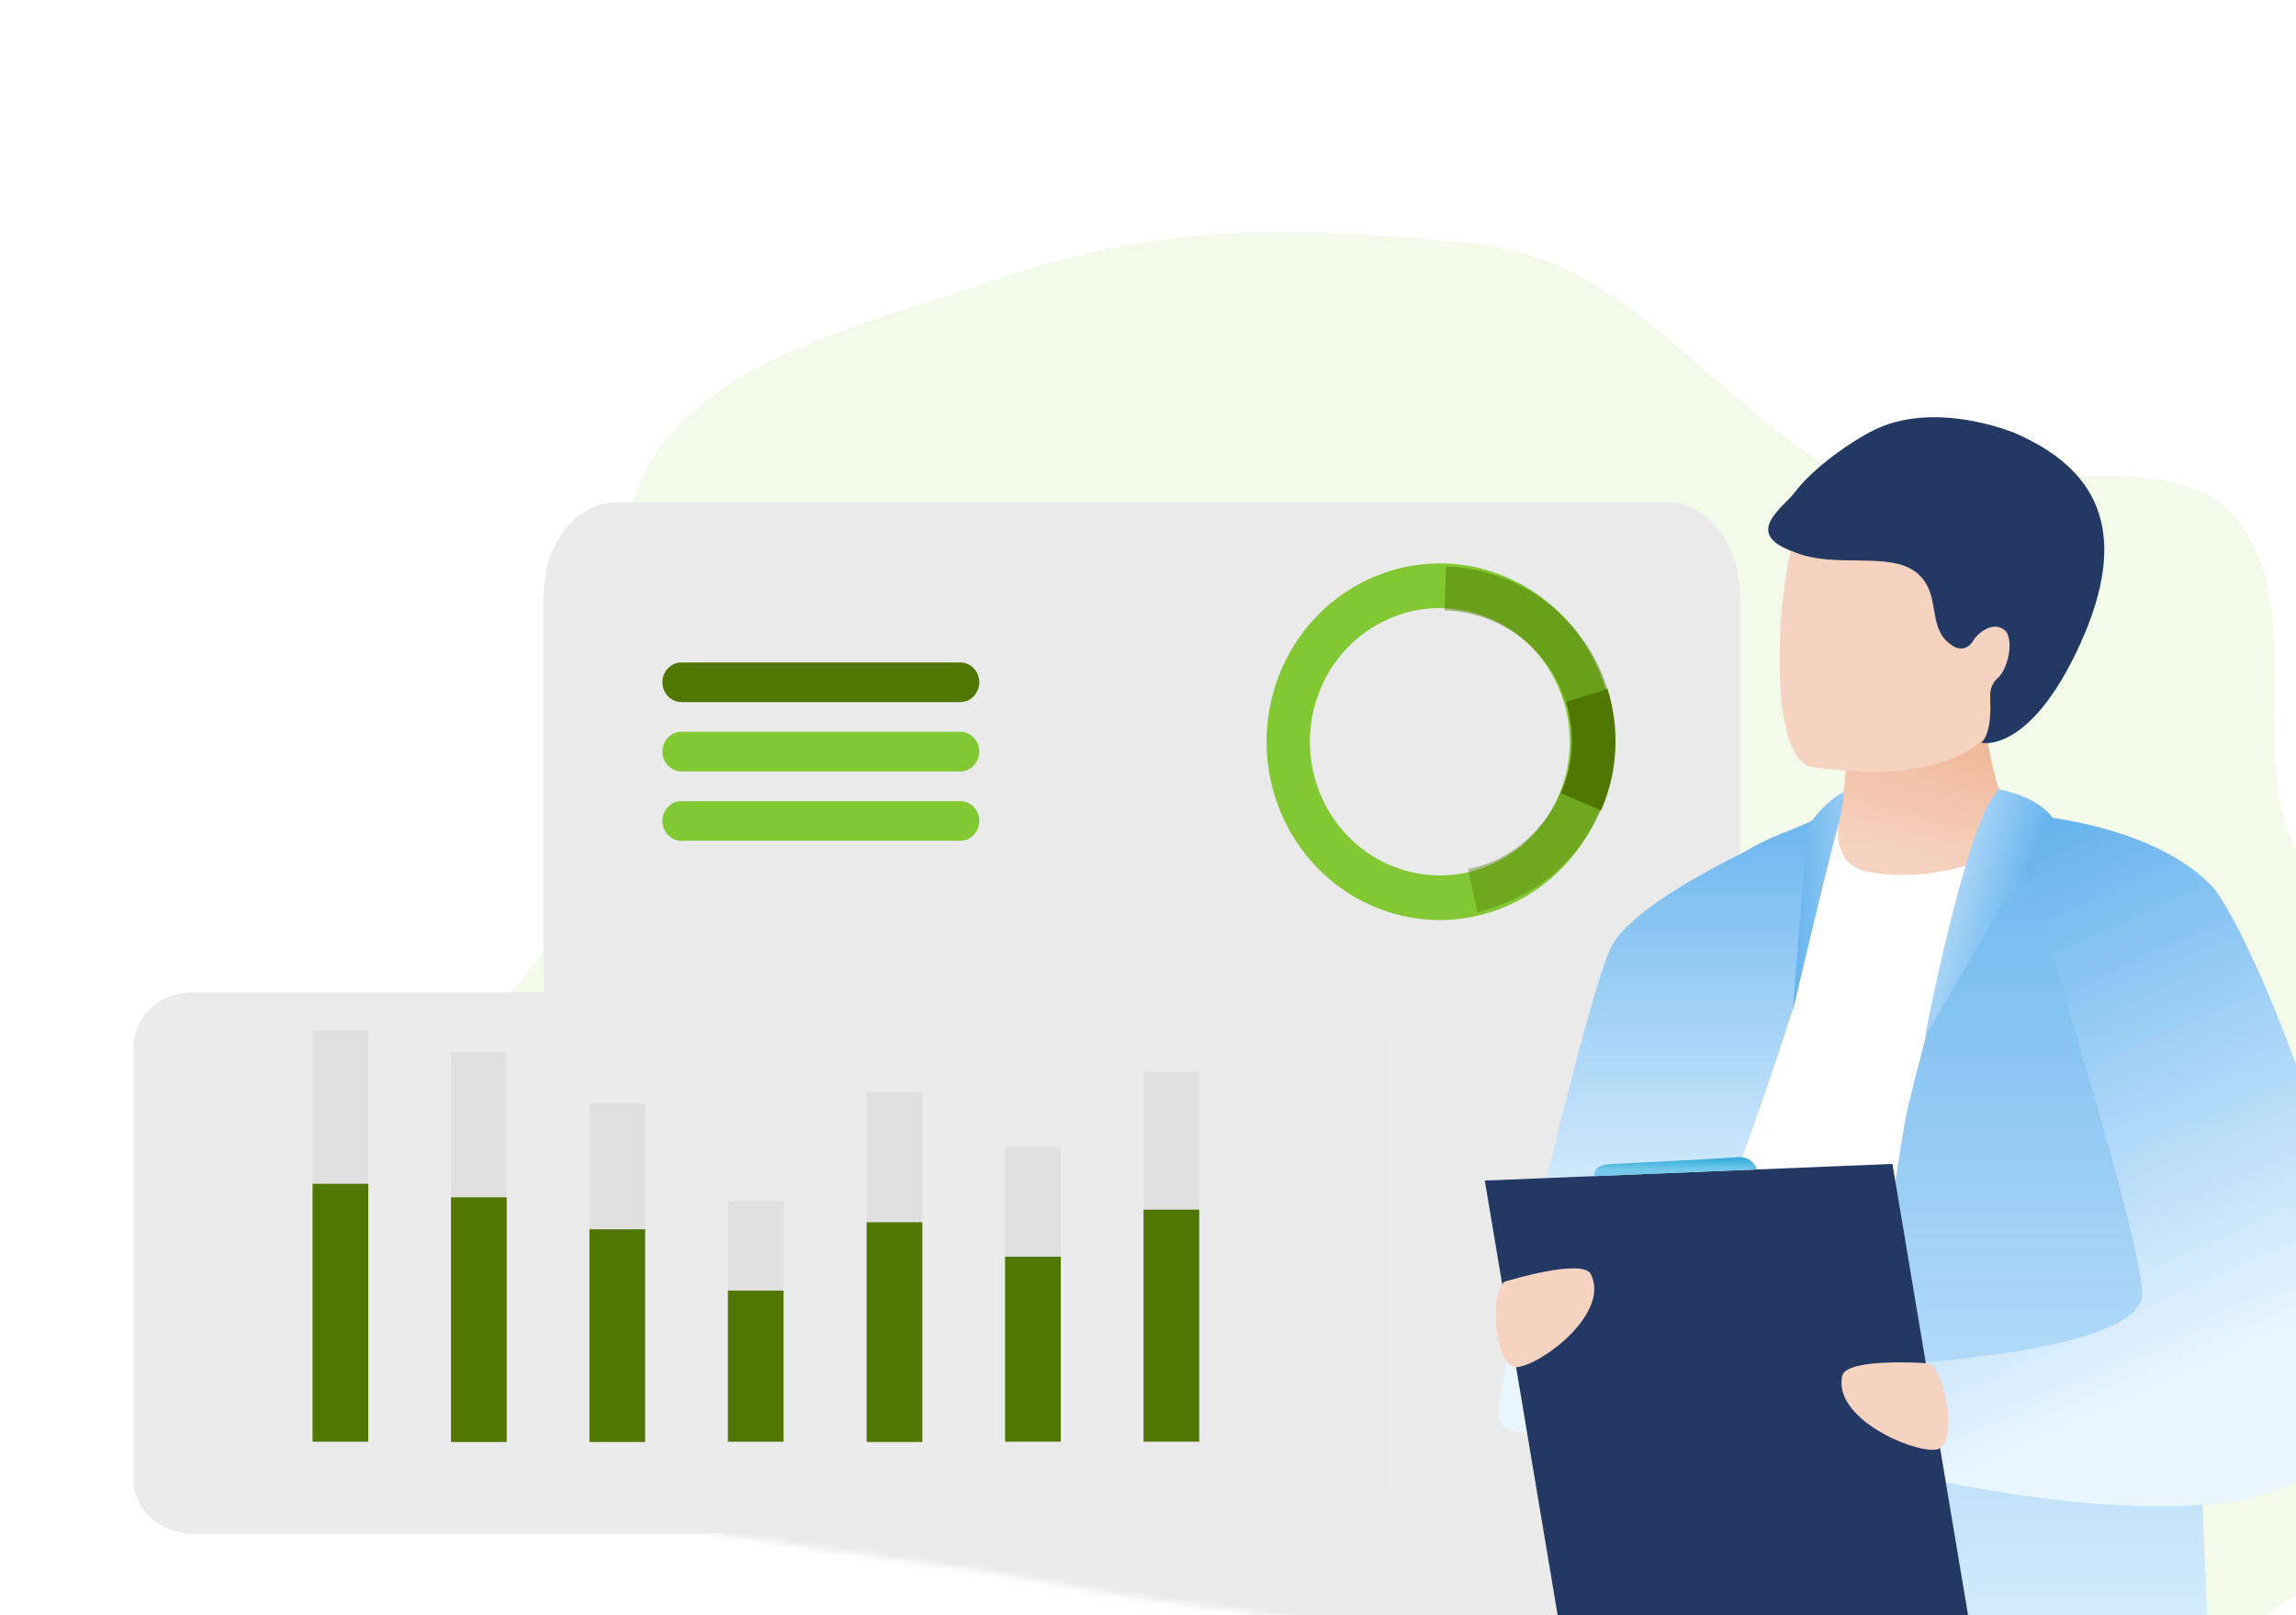 <svg width="327" height="230" viewBox="0 0 327 230" fill="none" xmlns="http://www.w3.org/2000/svg">
<g clip-path="url(#clip0)">
<path fill-rule="evenodd" clip-rule="evenodd" d="M208.289 34.478C230.618 36.265 240.522 53.42 258.572 65.314C272.742 74.651 307.513 60.837 318.111 73.406C328.731 86.003 320.392 104.692 326.244 119.576C333.01 136.783 356.137 148.906 354.956 167.116C353.819 184.674 346.385 206.565 334.245 220.4C322.02 234.332 300.995 239.163 282.081 244.403C262.549 249.814 244.036 240.093 224.172 235.757C208.606 232.359 183.316 230.236 167.681 227.1C148.101 223.172 102.298 220.598 86.902 209.087C71.695 197.718 63.721 178.265 64.481 160.549C65.233 142.992 85.88 131.176 90.97 114.207C95.809 98.073 83.629 79.099 93.213 64.762C102.664 50.625 124.017 45.968 140.397 40.271C167.681 30.781 186.835 32.761 208.289 34.478Z" fill="#F3FAEA"/>
<mask id="mask0" mask-type="alpha" maskUnits="userSpaceOnUse" x="36" y="13" width="319" height="233">
<path fill-rule="evenodd" clip-rule="evenodd" d="M194.295 14.736C218.734 16.69 229.573 35.446 249.328 48.45C264.837 58.659 302.892 43.555 314.491 57.297C326.114 71.07 316.987 91.503 323.393 107.776C330.797 126.589 356.109 139.844 354.817 159.753C353.572 178.951 343.003 203.696 329.716 218.822C316.336 234.054 295.758 238.525 275.058 244.254C253.681 250.17 233.419 239.541 211.679 234.801C194.642 231.086 166.963 228.765 149.851 225.336C128.422 221.041 78.292 218.228 61.442 205.642C44.798 193.212 36.071 171.943 36.902 152.574C37.726 133.378 60.323 120.459 65.894 101.906C71.191 84.266 57.859 63.521 68.349 47.846C78.692 32.39 102.062 27.299 119.989 21.07C149.851 10.694 170.815 12.859 194.295 14.736Z" fill="#F3FAEA"/>
</mask>
<g mask="url(#mask0)">
<g filter="url(#filter0_d)">
<path d="M87.799 267.092H237.39C243.124 267.092 247.777 261.139 247.777 253.803V80.809C247.777 73.474 243.124 67.52 237.39 67.52H87.799C82.065 67.52 77.411 73.474 77.411 80.809V253.803C77.448 261.139 82.065 267.092 87.799 267.092Z" fill="#EAEAEB"/>
</g>
<path d="M136.782 99.964H97.036C95.558 99.964 94.339 98.688 94.339 97.142C94.339 95.597 95.558 94.321 97.036 94.321H136.782C138.259 94.321 139.478 95.597 139.478 97.142C139.441 98.688 138.259 99.964 136.782 99.964Z" fill="#507800"/>
<path d="M136.782 109.836H97.036C95.558 109.836 94.339 108.56 94.339 107.015C94.339 105.469 95.558 104.193 97.036 104.193H136.782C138.259 104.193 139.478 105.469 139.478 107.015C139.441 108.56 138.259 109.836 136.782 109.836Z" fill="#82C832"/>
<path d="M136.782 119.712H97.036C95.558 119.712 94.339 118.436 94.339 116.891C94.339 115.345 95.558 114.069 97.036 114.069H136.782C138.259 114.069 139.478 115.345 139.478 116.891C139.441 118.475 138.259 119.712 136.782 119.712Z" fill="#82C832"/>
<path d="M181.827 97.059C185.523 86.442 195.403 79.915 205.794 80.225C208.305 80.297 210.862 80.775 213.373 81.708C220.951 84.505 226.391 90.698 228.623 98.039C230.18 103.132 230.18 108.751 228.297 114.155C228.111 114.681 227.902 115.231 227.693 115.733C226.693 118.077 225.415 120.181 223.857 122.046C217.395 129.865 206.678 133.165 196.751 129.506C183.919 124.796 177.247 110.258 181.827 97.059ZM198.843 123.528C206.306 126.278 214.326 123.791 219.161 117.933C220.324 116.546 221.3 114.944 222.021 113.199C222.183 112.816 222.346 112.41 222.486 112.003C223.904 107.962 223.881 103.73 222.718 99.928C221.044 94.429 216.976 89.766 211.281 87.686C209.398 86.992 207.491 86.634 205.608 86.586C197.797 86.347 190.405 91.248 187.638 99.211C184.198 109.11 189.219 119.99 198.843 123.528Z" fill="#82C832"/>
<path opacity="0.4" d="M209.092 123.712L210.419 129.904C217.053 128.135 223.184 124.363 227.069 117.251C228.346 114.894 229.234 112.45 229.705 109.94L223.583 108.774C223.238 110.64 222.561 112.501 221.619 114.248C218.703 119.593 213.957 122.827 209.092 123.712Z" fill="#507800"/>
<path opacity="0.5" d="M222.984 99.956L228.933 98.105C226.684 90.915 221.204 84.826 213.569 82.109C211.04 81.219 208.487 80.728 205.934 80.657L205.747 86.887C207.644 86.934 209.588 87.308 211.461 87.964C217.199 90.002 221.298 94.545 222.984 99.956Z" fill="#507800"/>
<path d="M222.304 112.928L228.019 115.411C228.23 114.896 228.441 114.38 228.628 113.865C230.525 108.572 230.502 103.069 228.956 98.08L223.007 99.93C224.178 103.654 224.178 107.799 222.773 111.757C222.609 112.179 222.468 112.554 222.304 112.928Z" fill="#507800"/>
<path d="M262.041 116.258C262.041 116.258 245.536 119.102 241.796 128.505C238.056 137.986 216.997 290.797 216.997 290.797C216.997 290.797 227.405 298.856 249.845 295.932C272.286 293.009 262.041 116.258 262.041 116.258Z" fill="url(#paint0_linear)"/>
<path d="M219.844 413.187C224.397 414.609 233.178 418.955 238.707 416.901C242.284 415.557 262.367 359.142 263.668 334.49C263.75 332.673 264.156 330.224 264.725 327.142C265.945 320.742 267.977 312.051 270.417 302.332C276.84 276.495 285.54 244.1 285.377 233.749C285.052 217.71 236.105 230.352 236.105 230.352C236.105 230.352 232.771 243.547 232.04 262.589C230.739 300.436 227.08 364.357 217.079 408.762C216.673 410.738 217.974 412.555 219.844 413.187Z" fill="#233862"/>
<path d="M253.828 233.829L279.684 416.111C279.684 416.111 291.067 418.798 299.848 416.664C299.848 416.664 307.41 319.716 306.76 296.328C306.109 272.861 312.207 233.592 305.377 229.325C298.629 224.822 253.828 233.829 253.828 233.829Z" fill="#2B478B"/>
<path d="M308.712 124.636C308.712 124.636 281.556 107.569 262.042 116.261C258.952 117.683 255.375 121.555 252.854 124.241C245.78 131.826 232.04 251.767 232.04 251.767C232.04 251.767 271.148 264.646 308.794 247.422V124.636H308.712Z" fill="white"/>
<path d="M260.5 115.863C260.5 115.863 232.937 126.846 229.278 135.221C225.538 143.676 213.423 195.35 213.423 201.434C213.423 207.518 234.563 202.777 237.896 192.98C240.742 184.841 250.255 159.873 255.215 144.071L260.5 115.863Z" fill="url(#paint1_linear)"/>
<path d="M266.185 124.161C272.202 125.346 281.064 124.082 287.487 119.973C284.56 113.178 283.341 107.884 282.934 104.407C282.934 104.249 282.853 104.012 282.853 103.854C282.69 102.037 282.69 100.852 282.772 100.299H267.242C267.242 100.299 263.014 102.195 263.014 103.459C263.014 104.17 263.014 104.803 263.014 105.435C263.014 107.173 262.933 108.674 262.851 110.017C262.526 114.284 262.038 116.259 262.038 116.259C262.038 116.259 260.168 123.054 266.185 124.161Z" fill="url(#paint2_linear)"/>
<path d="M285.965 98.872C283.673 110.665 267.804 110.326 261.016 109.562C259.077 109.393 257.842 109.138 257.842 109.138C255.638 108.544 254.492 105.32 253.875 100.993C252.729 92.425 254.14 79.953 255.638 76.729C257.93 71.893 262.162 66.718 278.119 70.451C294.075 74.184 288.874 83.771 285.965 98.872Z" fill="#F6D3C0"/>
<path d="M255.599 70.116C257.775 67.225 262.302 63.653 266.481 61.442C275.361 56.764 286.765 61.612 286.852 61.612C299.736 67.14 303.044 76.75 296.254 91.717C289.028 107.536 282.151 105.75 282.151 105.75C282.151 105.75 283.631 104.899 283.457 99.967C283.457 99.712 283.457 99.456 283.457 99.286C283.37 98.266 283.718 97.245 284.501 96.565C286.068 95.204 286.852 90.952 285.546 89.761C283.892 88.316 281.629 90.102 280.932 91.377C280.323 92.313 279.191 92.653 278.146 91.973C274.142 89.506 276.753 84.574 272.923 81.512C269.092 78.451 261.344 81.002 255.599 78.621C248.025 75.984 253.945 72.328 255.599 70.116Z" fill="#233862"/>
<path fill-rule="evenodd" clip-rule="evenodd" d="M256.677 302.096H256.677H256.677C259.035 302.649 261.393 303.202 263.751 303.518C265.783 303.834 267.897 304.15 269.93 304.308C281.557 305.256 293.265 303.676 306.925 299.884C310.014 299.014 313.185 298.066 316.519 296.96C316.844 296.881 315.625 261.721 314.161 225.533C314.16 225.505 314.159 225.478 314.158 225.451C314.159 225.451 314.161 225.452 314.163 225.452C314.081 223.595 314 221.719 313.919 219.842C313.837 217.966 313.756 216.089 313.675 214.232C315.87 214.074 317.903 213.837 319.854 213.363L319.854 213.362C319.773 212.888 319.691 212.415 319.691 211.862C317.577 210.993 315.545 210.203 313.512 209.491C313.51 209.491 313.509 209.49 313.507 209.49C312.207 177.522 310.909 148.573 310.665 147.073C310.014 143.518 309.445 140.515 308.795 137.908C306.925 130.323 304.648 126.135 299.607 122.579C299.119 122.184 295.054 120.209 291.558 118.55L286.029 115.863C284.891 116.416 283.427 119.024 281.963 122.658C279.28 129.374 276.353 139.725 274.321 147.468C273.02 152.446 272.044 156.318 271.8 157.424C271.312 159.32 270.743 162.955 270.011 167.854C269.036 174.57 267.897 183.656 266.678 194.007C266.592 194.547 266.529 195.109 266.465 195.681L266.465 195.681C266.407 196.197 266.348 196.722 266.271 197.246L266.246 197.438C251.025 200.451 264.403 201.275 264.403 201.275C264.403 201.275 264.915 201.254 265.833 201.214C265.812 201.353 265.798 201.492 265.783 201.631C265.763 201.829 265.743 202.027 265.702 202.224C265.214 206.333 264.726 210.52 264.32 214.866C264.116 216.644 262.633 218.185 261.149 219.725C259.665 221.266 258.181 222.807 257.978 224.585C257.884 225.406 257.766 228.814 257.619 233.051C257.385 239.824 257.077 248.716 256.677 252.555C256.189 257.217 256.514 299.963 256.677 302.096Z" fill="url(#paint3_linear)"/>
<path d="M270.417 209.651C270.417 209.651 273.019 210.283 277.084 211.073C277.084 211.073 277.084 211.073 277.165 211.073C284.727 212.575 297.411 214.629 308.794 214.471C310.501 214.471 312.128 214.392 313.672 214.234C315.868 214.076 317.9 213.839 319.852 213.365C323.998 212.496 327.495 211.073 329.771 208.782C346.683 192.031 320.583 132.061 315.055 126.214C308.631 119.419 296.923 116.969 290.5 116.179C290.256 116.179 290.012 116.1 289.687 116.1C287.41 115.863 285.947 115.784 285.865 115.784C285.865 115.784 286.353 117.364 287.248 120.051C287.573 121.078 287.979 122.263 288.386 123.606C292.37 136.248 300.013 161.058 303.428 175.044C304.647 180.179 305.298 183.814 305.054 184.92C303.753 189.74 290.093 192.189 281.475 193.217C277.897 193.691 275.133 193.849 274.482 193.928C274.401 193.928 274.401 193.928 274.32 193.928L273.832 195.903L272.612 200.723L271.474 205.384L270.417 209.651Z" fill="url(#paint4_linear)"/>
<path d="M223.259 238.413L281.313 236.043L269.523 165.722L211.47 168.092L223.259 238.413Z" fill="#233862"/>
<path d="M274.239 194.087C274.239 194.087 262.937 193.297 262.368 195.904C261.067 201.83 272.044 206.729 275.621 206.413C279.28 206.097 276.841 193.692 274.239 194.087Z" fill="#F6D3C0"/>
<path d="M214.639 182.392C214.639 182.392 225.453 179.073 226.592 181.443C229.275 186.974 219.762 194.164 216.184 194.639C212.688 195.192 212.038 182.629 214.639 182.392Z" fill="#F6D3C0"/>
<path d="M284.725 112.388C284.725 112.388 290.091 113.257 292.449 116.575C292.449 116.575 274.074 147.864 274.155 147.548C274.236 147.311 280.172 116.18 284.725 112.388Z" fill="url(#paint5_linear)"/>
<path d="M262.612 112.782C261.067 113.335 258.059 116.338 257.408 117.997L255.294 144.15C255.294 144.15 259.766 124.95 262.124 116.259C262.612 114.046 262.531 113.414 262.612 112.782Z" fill="url(#paint6_linear)"/>
<path d="M250.251 166.513C250.251 166.513 249.763 164.538 247.161 164.775C244.559 165.012 229.68 165.723 229.68 165.723C229.68 165.723 226.835 165.644 227.078 167.461L250.251 166.513Z" fill="url(#paint7_linear)"/>
</g>
<g filter="url(#filter1_d)">
<path d="M27.246 214.36H190.045C194.606 214.36 198.29 210.796 198.29 206.382V145.269C198.29 140.855 194.606 137.29 190.045 137.29H27.246C22.684 137.29 19 140.855 19 145.269V206.382C18.956 210.796 22.684 214.36 27.246 214.36Z" fill="#EBEBEB"/>
</g>
<path d="M162.864 152.602H170.795V205.268H162.864V152.602Z" fill="#E0E0E0"/>
<path d="M143.146 163.292H151.077V205.268H143.146V163.292Z" fill="#E0E0E0"/>
<path d="M123.43 155.449H131.36V205.312H123.43V155.449Z" fill="#E0E0E0"/>
<path d="M103.668 171.005H111.598V205.313H103.668V171.005Z" fill="#E0E0E0"/>
<path d="M83.951 157.071H91.882V205.313H83.951V157.071Z" fill="#E0E0E0"/>
<path d="M64.233 149.795H72.163V205.31H64.233V149.795Z" fill="#E0E0E0"/>
<path d="M44.518 146.729H52.449V205.268H44.518V146.729Z" fill="#E0E0E0"/>
<path d="M162.864 172.229H170.795V205.267H162.864V172.229Z" fill="#507800"/>
<path d="M143.146 178.934H151.077V205.267H143.146V178.934Z" fill="#507800"/>
<path d="M123.43 174.025H131.36V205.31H123.43V174.025Z" fill="#507800"/>
<path d="M103.668 183.755H111.598V205.269H103.668V183.755Z" fill="#507800"/>
<path d="M83.951 175.032H91.882V205.309H83.951V175.032Z" fill="#507800"/>
<path d="M64.233 170.479H72.163V205.312H64.233V170.479Z" fill="#507800"/>
<path d="M44.518 168.551H52.449V205.269H44.518V168.551Z" fill="#507800"/>
</g>
<defs>
<filter id="filter0_d" x="62.411" y="56.52" width="200.366" height="229.572" filterUnits="userSpaceOnUse" color-interpolation-filters="sRGB">
<feFlood flood-opacity="0" result="BackgroundImageFix"/>
<feColorMatrix in="SourceAlpha" type="matrix" values="0 0 0 0 0 0 0 0 0 0 0 0 0 0 0 0 0 0 127 0"/>
<feOffset dy="4"/>
<feGaussianBlur stdDeviation="7.5"/>
<feColorMatrix type="matrix" values="0 0 0 0 0.471 0 0 0 0 0.627 0 0 0 0 0.745 0 0 0 0.25 0"/>
<feBlend mode="normal" in2="BackgroundImageFix" result="effect1_dropShadow"/>
<feBlend mode="normal" in="SourceGraphic" in2="effect1_dropShadow" result="shape"/>
</filter>
<filter id="filter1_d" x="4" y="126.29" width="209.29" height="107.07" filterUnits="userSpaceOnUse" color-interpolation-filters="sRGB">
<feFlood flood-opacity="0" result="BackgroundImageFix"/>
<feColorMatrix in="SourceAlpha" type="matrix" values="0 0 0 0 0 0 0 0 0 0 0 0 0 0 0 0 0 0 127 0"/>
<feOffset dy="4"/>
<feGaussianBlur stdDeviation="7.5"/>
<feColorMatrix type="matrix" values="0 0 0 0 0.471 0 0 0 0 0.627 0 0 0 0 0.745 0 0 0 0.25 0"/>
<feBlend mode="normal" in2="BackgroundImageFix" result="effect1_dropShadow"/>
<feBlend mode="normal" in="SourceGraphic" in2="effect1_dropShadow" result="shape"/>
</filter>
<linearGradient id="paint0_linear" x1="248.505" y1="74.924" x2="248.505" y2="299.012" gradientUnits="userSpaceOnUse">
<stop stop-color="#44A2E9"/>
<stop offset="0.782" stop-color="#EAF6FF"/>
</linearGradient>
<linearGradient id="paint1_linear" x1="244.731" y1="95.627" x2="244.731" y2="205.339" gradientUnits="userSpaceOnUse">
<stop stop-color="#44A2E9"/>
<stop offset="0.782" stop-color="#EAF6FF"/>
</linearGradient>
<linearGradient id="paint2_linear" x1="279.066" y1="107.041" x2="274.358" y2="123.727" gradientUnits="userSpaceOnUse">
<stop stop-color="#F0BA9E"/>
<stop offset="1" stop-color="#F6D3C0"/>
</linearGradient>
<linearGradient id="paint3_linear" x1="298.605" y1="72.604" x2="298.605" y2="307.132" gradientUnits="userSpaceOnUse">
<stop stop-color="#44A2E9"/>
<stop offset="0.782" stop-color="#EAF6FF"/>
</linearGradient>
<linearGradient id="paint4_linear" x1="284.645" y1="98.169" x2="337.374" y2="215.468" gradientUnits="userSpaceOnUse">
<stop stop-color="#44A2E9"/>
<stop offset="0.782" stop-color="#EAF6FF"/>
</linearGradient>
<linearGradient id="paint5_linear" x1="300.904" y1="108.442" x2="267.27" y2="100.102" gradientUnits="userSpaceOnUse">
<stop offset="0.045" stop-color="#44A2E9"/>
<stop offset="0.782" stop-color="#EAF6FF"/>
</linearGradient>
<linearGradient id="paint6_linear" x1="247.651" y1="101.725" x2="284.023" y2="101.179" gradientUnits="userSpaceOnUse">
<stop offset="0.045" stop-color="#44A2E9"/>
<stop offset="0.782" stop-color="#EAF6FF"/>
</linearGradient>
<linearGradient id="paint7_linear" x1="238.65" y1="164.732" x2="238.648" y2="166.582" gradientUnits="userSpaceOnUse">
<stop stop-color="#2CA8D9"/>
<stop offset="1" stop-color="#74C9EB"/>
</linearGradient>
<clipPath id="clip0">
<rect width="327" height="230" fill="white"/>
</clipPath>
</defs>
</svg>
